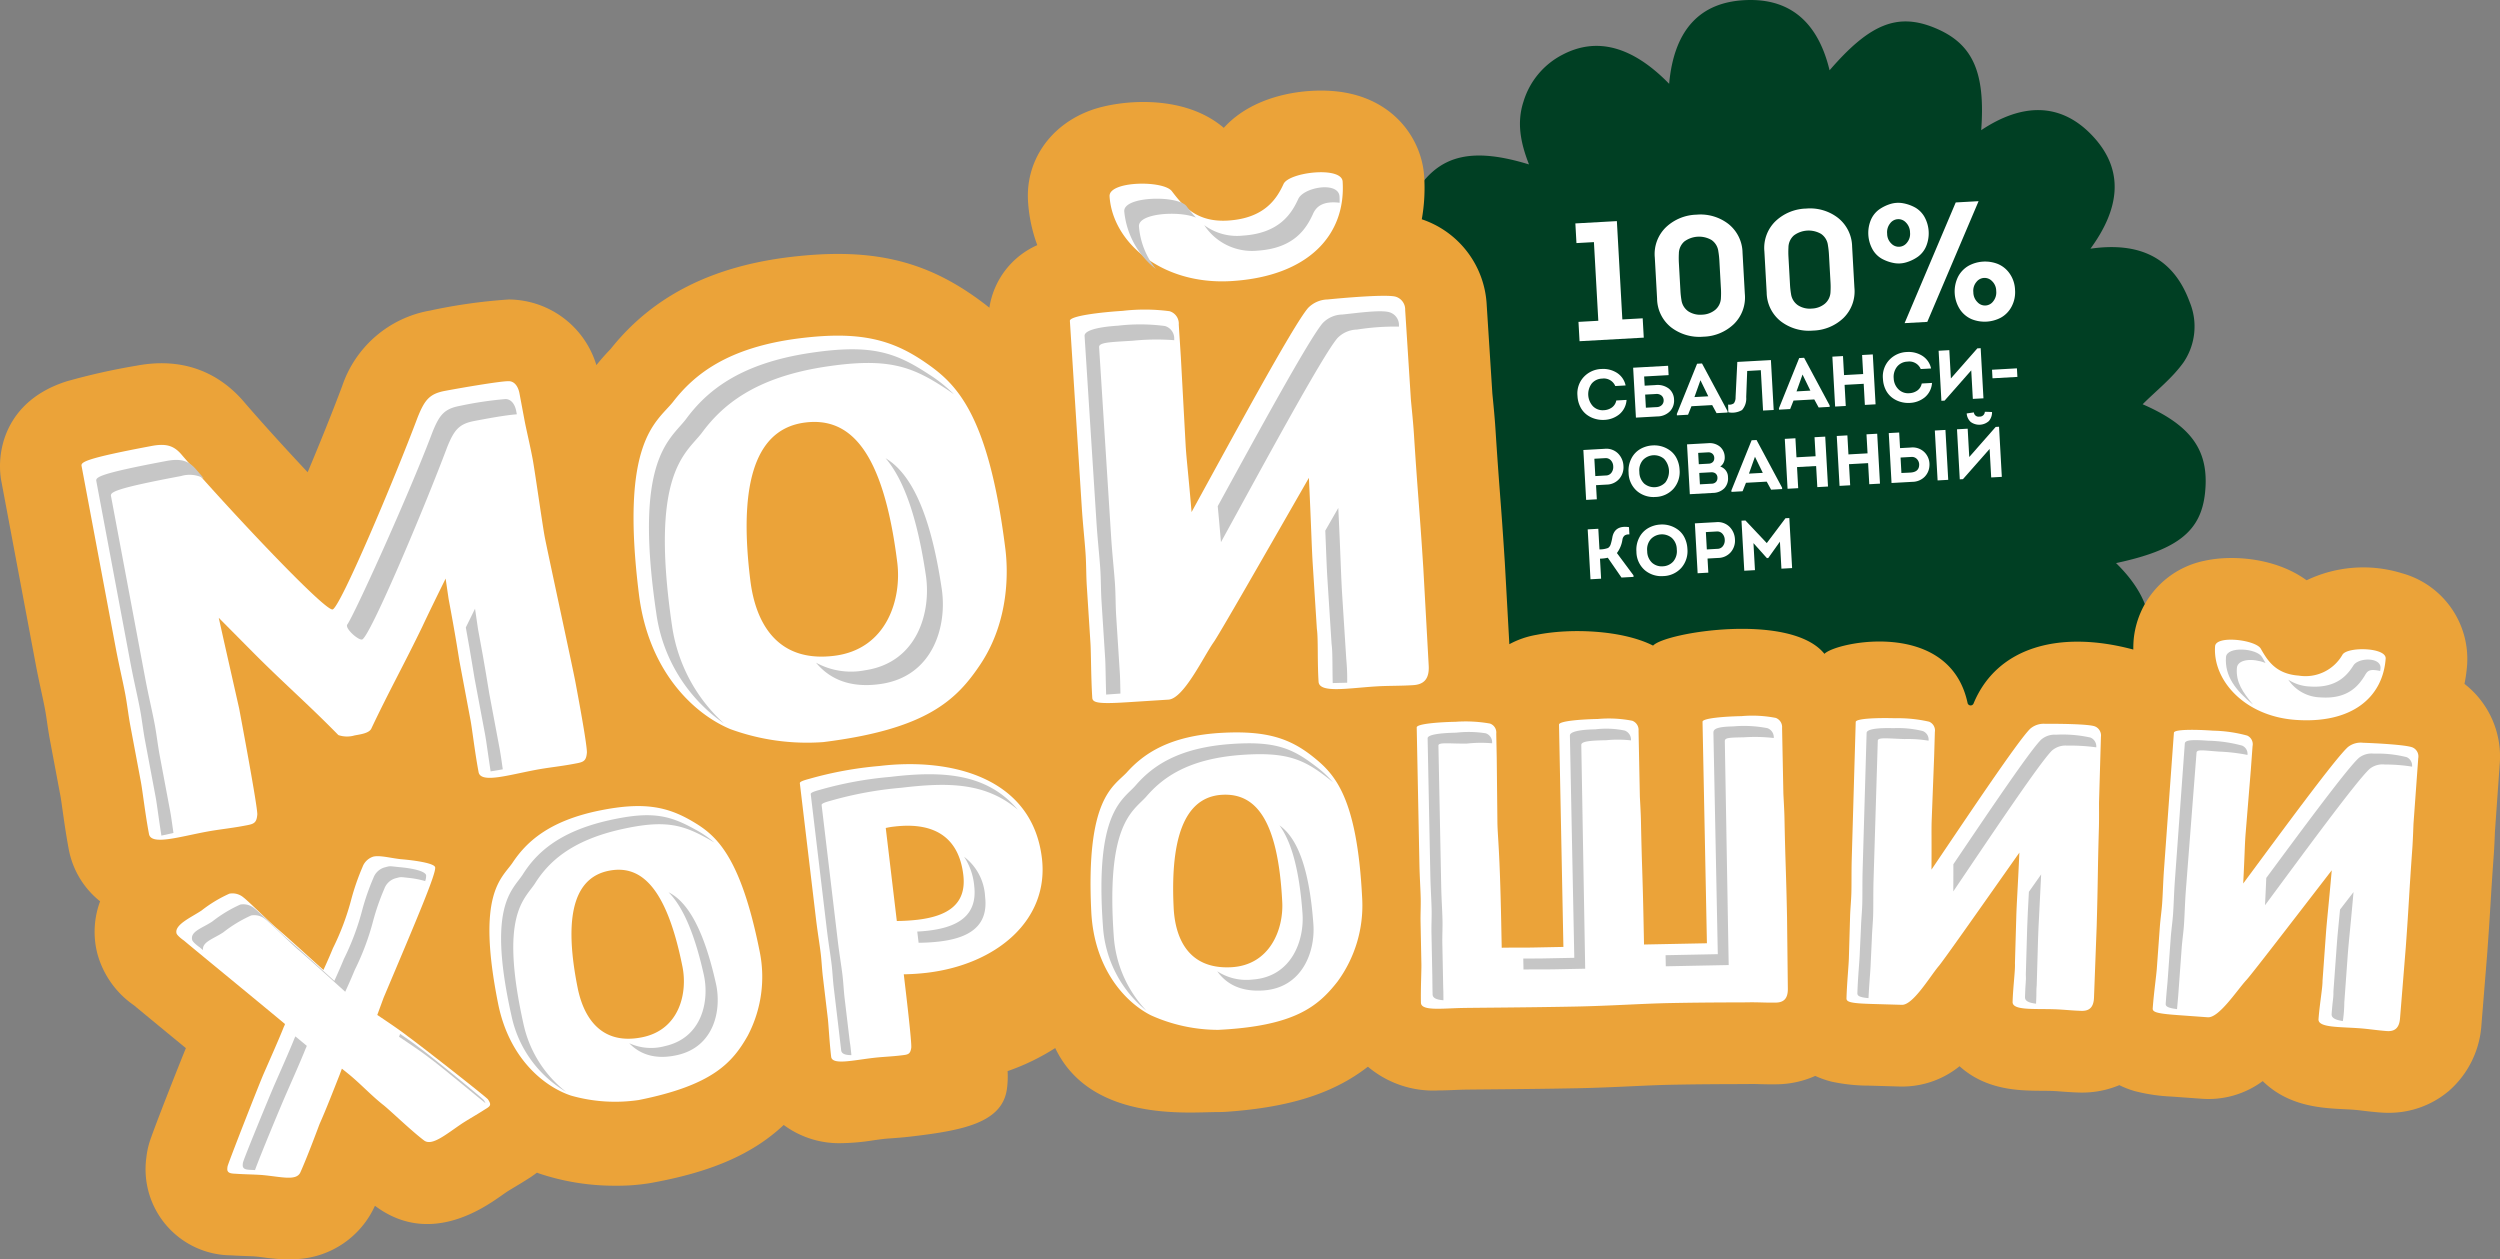 <?xml version="1.0" encoding="UTF-8"?> <svg xmlns="http://www.w3.org/2000/svg" id="Логотип" viewBox="0 0 318.492 160.444"><rect x="0" y="0" width="318.492" height="160.444" fill="#808080" stroke="none"/> <defs> <style>.cls-1{fill:#003f23;}.cls-2{fill:#fff;}.cls-3{fill:#eba339;}.cls-4{fill:#c6c6c6;}</style> </defs> <path class="cls-1" d="M272.966,51.501c1.706-1.71,3.767-3.311,5.215-5.348a8.133,8.133,0,0,0,.779-7.668c-2.119-5.783-6.533-7.675-12.643-6.803,3.555-4.864,4.487-9.778.38-14.249-4.216-4.589-9.263-4.204-14.298-.85.546-7.424-1.088-11.006-5.826-12.993-4.783-2.006-8.336-.612-13.491,5.366-1.302-5.419-4.379-9.006-10.176-8.955-6.695.059-9.684,4.253-10.263,10.676-4.674-4.79-9.209-5.992-13.56-3.72a9.962,9.962,0,0,0-4.993,5.978c-.897,2.731-.349,5.332.699,8.014-7.091-2.176-11.195-1.254-14.111,3.043-2.815,4.146-2.12,8.498,2.243,14.045-6.883,1.071-10.259,3.646-11.059,8.43-.9,5.385,1.198,8.547,8.169,12.177-5.517,3.137-7.777,7.006-6.495,11.927,1.673,6.421,6.385,8.475,12.748,7.683-3.698,5.774-3.761,10.273-.35,14.138,3.547,4.019,7.556,4.356,14.547,1.071-1.236,5.878.231,10.647,6.002,12.838,5.798,2.201,10.146-.278,13.162-5.568,2.301,6.462,5.272,9.32,10.098,9.174,6.619-.2,9.859-4.122,10.38-10.94,4.134,4.896,8.83,6.678,14.186,3.414,5.17-3.151,5.79-8.038,3.591-13.778,5.344,2.486,10.139,2.324,13.637-2.25,3.983-5.209,2.561-10.203-1.959-14.617,7.834-1.674,10.804-4.049,11.332-8.901C281.498,57.419,279.186,54.21,272.966,51.501Z"></path> <path class="cls-2" d="M203.061,30.845l-2.225.124-.14-2.506,5.288-.294.697,12.527,2.592-.144.137,2.462-8.181.455-.137-2.462,2.527-.142Z"></path> <path class="cls-2" d="M216.14,27.348a5.811,5.811,0,0,1,4.05,1.18,4.768,4.768,0,0,1,1.804,3.672l.291,5.223a4.748,4.748,0,0,1-1.387,3.856,5.834,5.834,0,0,1-3.894,1.615,5.913,5.913,0,0,1-4.082-1.17,4.731,4.731,0,0,1-1.814-3.679l-.291-5.223a4.751,4.751,0,0,1,1.396-3.849A5.884,5.884,0,0,1,216.14,27.348Zm.707,12.741a2.768,2.768,0,0,0,1.674-.62,2.057,2.057,0,0,0,.72-1.532,10.205,10.205,0,0,0-.002-1.203l-.194-3.49a10.678,10.678,0,0,0-.133-1.217,2.051,2.051,0,0,0-.875-1.455,3.171,3.171,0,0,0-3.458.193,2.073,2.073,0,0,0-.697,1.543,11.458,11.458,0,0,0,.004,1.224l.194,3.49a10.467,10.467,0,0,0,.13,1.196,2.089,2.089,0,0,0,.875,1.445A2.791,2.791,0,0,0,216.847,40.088Z"></path> <path class="cls-2" d="M230.101,26.57a5.82,5.82,0,0,1,4.05,1.182,4.769,4.769,0,0,1,1.804,3.672l.291,5.223a4.747,4.747,0,0,1-1.385,3.856,5.831,5.831,0,0,1-3.894,1.613,5.903,5.903,0,0,1-4.082-1.168,4.736,4.736,0,0,1-1.816-3.679l-.291-5.225a4.745,4.745,0,0,1,1.397-3.847A5.893,5.893,0,0,1,230.101,26.57Zm.709,12.741a2.751,2.751,0,0,0,1.672-.618,2.057,2.057,0,0,0,.72-1.532,10.205,10.205,0,0,0-.002-1.203l-.194-3.49a10.671,10.671,0,0,0-.133-1.217,2.049,2.049,0,0,0-.874-1.455,3.162,3.162,0,0,0-3.458.193,2.068,2.068,0,0,0-.699,1.543,11.46,11.46,0,0,0,.004,1.224l.194,3.49a10.467,10.467,0,0,0,.13,1.196,2.084,2.084,0,0,0,.877,1.443A2.763,2.763,0,0,0,230.81,39.311Z"></path> <path class="cls-2" d="M245.174,27.637a4.316,4.316,0,0,1,.208,3.745,3.164,3.164,0,0,1-1.035,1.315,5.028,5.028,0,0,1-1.462.715,3.319,3.319,0,0,1-1.639.091,5.072,5.072,0,0,1-1.523-.55,3.143,3.143,0,0,1-1.171-1.192,4.316,4.316,0,0,1-.208-3.745,3.199,3.199,0,0,1,1.033-1.315,5.066,5.066,0,0,1,1.453-.714,3.428,3.428,0,0,1,1.637-.091,5.067,5.067,0,0,1,1.534.55A3.184,3.184,0,0,1,245.174,27.637Zm-4.756,2.143a1.722,1.722,0,0,0,.529,1.247,1.305,1.305,0,0,0,1.993-.11,1.729,1.729,0,0,0,.391-1.299,1.801,1.801,0,0,0-.534-1.282,1.294,1.294,0,0,0-1.991.11A1.8,1.8,0,0,0,240.418,29.78ZM242.639,41.167l6.514-15.376,2.912-.161-6.535,15.378Zm13.385-6.316a3.84,3.84,0,0,1,.685,2.077,3.892,3.892,0,0,1-.45,2.152,3.411,3.411,0,0,1-1.35,1.385,4.435,4.435,0,0,1-3.705.207,3.416,3.416,0,0,1-1.495-1.228,4.227,4.227,0,0,1-.236-4.229,3.441,3.441,0,0,1,1.352-1.375,4.417,4.417,0,0,1,3.705-.207A3.438,3.438,0,0,1,256.024,34.851Zm-4.626,2.371a1.787,1.787,0,0,0,.534,1.282,1.291,1.291,0,0,0,1.991-.11,1.791,1.791,0,0,0,.387-1.333,1.72,1.72,0,0,0-.531-1.247,1.307,1.307,0,0,0-1.991.11A1.719,1.719,0,0,0,251.398,37.222Z"></path> <path class="cls-2" d="M200.967,50.439a3.075,3.075,0,0,1,.83-2.446,3.215,3.215,0,0,1,2.241-.986,3.266,3.266,0,0,1,1.921.471,2.509,2.509,0,0,1,1.138,1.627l-1.317.074a1.573,1.573,0,0,0-1.674-.946,1.774,1.774,0,0,0-1.331.634,2.272,2.272,0,0,0,.159,2.884,1.731,1.731,0,0,0,1.387.506,1.888,1.888,0,0,0,1.037-.35,1.415,1.415,0,0,0,.552-.886l1.308-.074a2.596,2.596,0,0,1-.926,1.839,3.237,3.237,0,0,1-1.893.706,3.489,3.489,0,0,1-1.229-.147,3.234,3.234,0,0,1-1.07-.55,2.823,2.823,0,0,1-.783-.981A3.455,3.455,0,0,1,200.967,50.439Z"></path> <path class="cls-2" d="M209.458,47.963l.067,1.171,1.382-.077a2.359,2.359,0,0,1,1.7.452,1.843,1.843,0,0,1,.66,1.376,1.977,1.977,0,0,1-.504,1.494,2.273,2.273,0,0,1-1.635.674l-2.716.151-.354-6.358,4.453-.247.065,1.191Zm1.501,2.231-1.371.075.093,1.671,1.371-.075a.928.928,0,0,0,.676-.284.813.813,0,0,0,.214-.613.796.796,0,0,0-.278-.578A.956.956,0,0,0,210.958,50.194Z"></path> <path class="cls-2" d="M218.126,51.607l-2.642.147-.432,1.082-1.417.079-.011-.182,2.579-6.393.627-.035,3.253,6.069.009.182-1.408.077Zm-1.495-3.169-.765,2.148,1.762-.098Z"></path> <path class="cls-2" d="M222.587,47.261l-.126,3.332a2.229,2.229,0,0,1-.527,1.641,2.464,2.464,0,0,1-1.751.289l-.028-.982a.969.969,0,0,0,.737-.168,1.232,1.232,0,0,0,.214-.75l.222-4.514,4.28-.236.354,6.358-1.354.073-.285-5.141Z"></path> <path class="cls-2" d="M231.134,50.886l-2.644.145-.431,1.082-1.418.079-.009-.182,2.578-6.393.627-.035,3.253,6.069.011.182-1.41.079Zm-1.497-3.171-.765,2.148,1.763-.098Z"></path> <path class="cls-2" d="M238.942,51.509l-1.364.075-.149-2.69-2.434.135.149,2.69-1.354.075-.352-6.358,1.352-.075.135,2.425,2.436-.135-.135-2.425,1.362-.075Z"></path> <path class="cls-2" d="M239.882,48.276a3.076,3.076,0,0,1,.83-2.446,3.212,3.212,0,0,1,2.241-.986,3.266,3.266,0,0,1,1.921.471,2.515,2.515,0,0,1,1.138,1.627l-1.317.073a1.573,1.573,0,0,0-1.674-.946,1.78,1.78,0,0,0-1.333.634,2.081,2.081,0,0,0-.436,1.497,2.056,2.056,0,0,0,.597,1.387,1.73,1.73,0,0,0,1.385.506,1.89,1.89,0,0,0,1.038-.35,1.424,1.424,0,0,0,.552-.886l1.308-.073a2.602,2.602,0,0,1-.926,1.839,3.225,3.225,0,0,1-1.893.706,3.523,3.523,0,0,1-1.229-.145,3.253,3.253,0,0,1-1.07-.551,2.835,2.835,0,0,1-.784-.979A3.5,3.5,0,0,1,239.882,48.276Z"></path> <path class="cls-2" d="M251.13,47.186l-3.395,3.852-.406.023-.355-6.376,1.362-.077.2,3.607,3.369-3.833.427-.025.354,6.388-1.353.073Z"></path> <path class="cls-2" d="M253.839,48.194l-.061-1.091,3.171-.177.061,1.091Z"></path> <path class="cls-2" d="M203.431,63.609l-1.362.077-.354-6.358,2.716-.152a2.118,2.118,0,0,1,1.697.588,2.399,2.399,0,0,1,.695,1.604,2.252,2.252,0,0,1-.522,1.621,2.149,2.149,0,0,1-1.616.746l-1.354.075Zm-.193-2.959,1.382-.077a.865.865,0,0,0,.678-.361,1.211,1.211,0,0,0,.222-.809,1.162,1.162,0,0,0-.306-.763.873.873,0,0,0-.716-.275l-1.382.077Z"></path> <path class="cls-2" d="M213.972,59.842a3.229,3.229,0,0,1-.776,2.423,3.186,3.186,0,0,1-2.301,1.047,3.247,3.247,0,0,1-2.343-.75,3.143,3.143,0,0,1-1.075-2.36,3.352,3.352,0,0,1,.369-1.814,2.911,2.911,0,0,1,1.136-1.192,3.52,3.52,0,0,1,1.574-.452,3.381,3.381,0,0,1,2.285.711,2.789,2.789,0,0,1,.784.995A3.598,3.598,0,0,1,213.972,59.842Zm-5.122.285a2.042,2.042,0,0,0,.62,1.488,1.982,1.982,0,0,0,2.69-.151,2.356,2.356,0,0,0-.168-3.012,1.965,1.965,0,0,0-2.681.149A1.994,1.994,0,0,0,208.85,60.128Z"></path> <path class="cls-2" d="M219.724,58.229a1.443,1.443,0,0,1-.131.683,1.271,1.271,0,0,1-.44.525,1.407,1.407,0,0,1,.988,1.366,1.812,1.812,0,0,1-.461,1.397,2.058,2.058,0,0,1-1.452.595l-2.952.163-.354-6.349,2.698-.149a2.068,2.068,0,0,1,1.473.424A1.775,1.775,0,0,1,219.724,58.229Zm-2.138-.601-1.245.068.081,1.443,1.245-.068a.792.792,0,0,0,.539-.21.666.666,0,0,0,.186-.511.718.718,0,0,0-.231-.543A.766.766,0,0,0,217.586,57.629Zm.341,2.543-1.445.079.081,1.453,1.508-.082a.77.77,0,0,0,.536-.219.722.722,0,0,0,.189-.525.677.677,0,0,0-.317-.611A.956.956,0,0,0,217.928,60.171Z"></path> <path class="cls-2" d="M225.074,61.359l-2.642.147-.432,1.08-1.417.079-.011-.182,2.579-6.393.627-.035,3.252,6.069.011.182-1.408.079Zm-1.497-3.171-.765,2.149,1.763-.096Z"></path> <path class="cls-2" d="M232.882,61.982l-1.362.075-.151-2.688-2.434.135.149,2.688-1.353.075-.354-6.358,1.353-.075.135,2.425,2.436-.135-.135-2.425,1.362-.075Z"></path> <path class="cls-2" d="M239.504,61.614l-1.364.075-.149-2.688-2.436.135.151,2.688-1.354.075-.354-6.358,1.353-.075.135,2.425,2.434-.135-.135-2.425,1.364-.075Z"></path> <path class="cls-2" d="M241.949,55.1l.009.154.102,1.835,1.362-.075a2.139,2.139,0,0,1,1.795.646,2.198,2.198,0,0,1,.585,1.69,2.143,2.143,0,0,1-.618,1.401,2.214,2.214,0,0,1-1.518.632l-2.69.149-.354-6.358Zm1.539,3.113-.135.007-1.228.068.11,1.97c.119-.007.308-.016.562-.026.254-.011.445-.021.573-.028.72-.04,1.096-.352,1.124-.935a1.028,1.028,0,0,0-.263-.765A.872.872,0,0,0,243.488,58.214Zm4.355-3.441.354,6.358-1.352.075-.354-6.358Z"></path> <path class="cls-2" d="M249.669,61.066l-.354-6.376,1.361-.075.201,3.607,3.367-3.833.427-.025.355,6.386-1.354.075-.201-3.634-3.395,3.851Zm1.403-7.302a1.842,1.842,0,0,0,2.308-.128,1.679,1.679,0,0,0,.398-1.143c-.385-.021-.69-.032-.916-.032a.641.641,0,0,1-.683.613.605.605,0,0,1-.715-.536l-.912.133A1.599,1.599,0,0,0,251.072,53.764Z"></path> <path class="cls-2" d="M203.62,67.365l.147,2.627a3.052,3.052,0,0,0,1.091-.18.849.849,0,0,0,.333-.452,6.748,6.748,0,0,0,.228-.965q.328-1.502,2.108-1.238l.053.926a.953.953,0,0,0-.599.133.82.82,0,0,0-.285.509,3.755,3.755,0,0,1-.707,1.732l2.108,2.837.012.2-1.536.084-1.744-2.525a4.994,4.994,0,0,1-.996.119l.142,2.551-1.352.075L202.268,67.44Z"></path> <path class="cls-2" d="M214.97,69.921a3.234,3.234,0,0,1-.776,2.424,3.187,3.187,0,0,1-2.303,1.047,3.259,3.259,0,0,1-2.343-.748,3.145,3.145,0,0,1-1.073-2.362,3.342,3.342,0,0,1,.369-1.812,2.896,2.896,0,0,1,1.135-1.192,3.513,3.513,0,0,1,1.574-.454,3.306,3.306,0,0,1,1.221.152,3.369,3.369,0,0,1,1.065.559,2.789,2.789,0,0,1,.786.995A3.606,3.606,0,0,1,214.97,69.921Zm-5.122.285a2.032,2.032,0,0,0,.62,1.488,1.842,1.842,0,0,0,1.373.452,1.87,1.87,0,0,0,1.315-.601,2.024,2.024,0,0,0,.461-1.55,1.991,1.991,0,0,0-.627-1.462,1.96,1.96,0,0,0-2.681.149A1.988,1.988,0,0,0,209.848,70.207Z"></path> <path class="cls-2" d="M217.635,72.954l-1.362.077-.352-6.358,2.716-.152a2.114,2.114,0,0,1,1.695.588,2.39,2.39,0,0,1,.695,1.604,2.251,2.251,0,0,1-.52,1.621,2.152,2.152,0,0,1-1.618.746l-1.354.075Zm-.191-2.959,1.38-.077a.859.859,0,0,0,.678-.361,1.202,1.202,0,0,0,.224-.809,1.171,1.171,0,0,0-.306-.762.873.873,0,0,0-.718-.277l-1.38.077Z"></path> <path class="cls-2" d="M225.081,69.188l2.383-3.166.49-.026.355,6.376-1.362.075-.191-3.443-1.488,2.089-.173.009-1.709-1.91.191,3.443-1.362.075-.354-6.376.499-.028Z"></path> <path class="cls-3" d="M313.965,87.123a19.059,19.059,0,0,0,.341-2.462,11.329,11.329,0,0,0-8.286-11.626,16.7,16.7,0,0,0-12.166.891c-4.013-2.924-9.561-3.229-12.898-2.506a11.333,11.333,0,0,0-9.143,10.165c-.028.391-.038.78-.036,1.167-9.403-2.524-17.399-.324-20.366,6.905a.403.403,0,0,1-.755-.129c-2.312-10.708-16.734-7.78-18.229-6.23-4.261-5.308-20.238-2.76-21.83-1.049-3.838-1.953-10.394-2.268-14.864-1.37a11.149,11.149,0,0,0-3.447,1.192l-.569-10.276c-.001-.029-.003-.058-.005-.087-.264-4.142-.44-6.477-.612-8.735-.165-2.188-.336-4.45-.591-8.438-.08-1.255-.227-2.759-.324-3.753-.029-.297-.053-.538-.066-.689l-.718-11.241a12.142,12.142,0,0,0-8.27-10.916,22.648,22.648,0,0,0,.303-5.476c-.288-4.505-3.555-9.557-10.203-10.686-4.233-.719-11.32.071-15.324,4.515-5.156-4.414-13.36-3.544-16.942-2.239-5.188,1.89-8.326,6.454-7.996,11.63a19.575,19.575,0,0,0,1.177,5.55,10.433,10.433,0,0,0-6.102,7.973c-.636-.513-1.276-.989-1.915-1.439-6.7-4.708-13.409-6.173-23.154-5.057-10.218,1.169-17.795,5.003-23.154,11.718-.093.104-.194.208-.298.317-.538.571-1.054,1.16-1.546,1.775a11.749,11.749,0,0,0-11.144-8.364,69.061,69.061,0,0,0-10.036,1.41,14.436,14.436,0,0,0-11.207,9.633q-.052.129-.101.259c-1.213,3.232-2.777,7.101-4.294,10.707-2.764-2.944-5.686-6.154-8.029-8.869-2.436-2.899-6.782-6.019-13.761-4.709a83.015,83.015,0,0,0-8.897,1.992C.52,51.108-.494,57.747.167,61.275l4.352,23.184c.249,1.327.513,2.552.746,3.633.175.812.339,1.568.47,2.267.099.528.175,1.06.253,1.592.105.718.225,1.532.387,2.395l1.346,7.171c.047.249.162,1.07.247,1.67.202,1.433.454,3.216.786,4.984a11.068,11.068,0,0,0,3.998,6.654,11.156,11.156,0,0,0-.339,6.696,11.728,11.728,0,0,0,4.657,6.554c.681.571,1.985,1.645,4.741,3.914.606.498,1.235,1.016,1.869,1.538-1.154,2.838-4.243,10.668-4.663,12.087a10.436,10.436,0,0,0-.362,1.776,10.974,10.974,0,0,0,10.801,12.537c.644.042,1.264.066,1.885.089.397.014.795.027,1.208.053.362.035.707.081,1.03.122a24.622,24.622,0,0,0,3.188.253c.362,0,.735-.013,1.116-.042a11.563,11.563,0,0,0,9.884-6.793c6.873,5.184,13.802.326,16.082-1.272.239-.168.485-.34.736-.511.353-.225.699-.431,1.044-.638.526-.315,1.051-.632,1.589-.977.422-.259.813-.536,1.189-.822.094.035.191.079.284.112a30.21,30.21,0,0,0,9.846,1.555,25.133,25.133,0,0,0,4.276-.331c7.683-1.368,13.028-3.644,17.03-7.408a11.847,11.847,0,0,0,7.369,2.318,28.086,28.086,0,0,0,4.016-.358c.402-.057.818-.117,1.239-.167.413-.049.816-.075,1.224-.105.656-.048,1.399-.102,2.269-.205l.114-.013c6.696-.78,11.601-1.78,12.201-6.04q.045-.315.069-.633a11.461,11.461,0,0,0,.02-1.657,28.771,28.771,0,0,0,6.068-2.94c4.498,9.439,16.931,8.159,20.567,8.159.483,0,.941-.016,1.367-.046,7.897-.566,13.498-2.314,17.9-5.737a12.891,12.891,0,0,0,9.032,3.023c.714,0,1.385-.028,1.993-.054.405-.017.824-.035,1.244-.044.503-.01,1.563-.019,2.976-.032,2.909-.026,7.304-.066,11.493-.149,2.376-.047,4.623-.149,6.796-.249,1.836-.084,3.57-.163,5.106-.193,3.505-.07,6.687-.079,8.396-.084.773-.002,1.314-.005,1.536-.009l.106-.002c.412-.008.811.005,1.217.016.666.017,1.421.036,2.277.018a12.331,12.331,0,0,0,4.819-1.067,11.692,11.692,0,0,0,2.148.747,22.693,22.693,0,0,0,4.699.492l3.888.112a11.615,11.615,0,0,0,7.649-2.583c3.418,3.081,7.636,3.109,10.479,3.128.405.003.825.005,1.241.017.415.012.816.045,1.223.075.659.049,1.405.105,2.273.13.129.004.257.006.385.006a12.193,12.193,0,0,0,4.753-.947,11.737,11.737,0,0,0,1.965.76,22.655,22.655,0,0,0,4.673.694l3.877.28a11.593,11.593,0,0,0,7.755-2.249c3.281,3.224,7.491,3.436,10.329,3.578.405.02.825.04,1.246.071.411.03.808.08,1.211.128.659.078,1.407.166,2.267.228q.475.034.943.034a11.795,11.795,0,0,0,7.772-2.834,12.221,12.221,0,0,0,4.097-8.416l.731-9.019c.002-.029.005-.059.007-.088.22-3.033.322-4.721.425-6.411.099-1.625.197-3.25.409-6.169.069-.963.113-2.094.142-2.843l.611-8.641A11.717,11.717,0,0,0,313.965,87.123Z"></path> <path class="cls-2" d="M62.153,140.038c.521.776.308.885-.456,1.349-.965.623-1.88,1.127-2.844,1.75-2.054,1.386-3.83,2.914-4.829,2.153-1.695-1.278-4.481-3.99-5.278-4.588-1.518-1.216-2.748-2.561-4.279-3.828l-.911-.73-.285.77c-.73,1.848-1.743,4.467-2.561,6.285-.333.889-1.569,4.208-2.437,6.145-.508,1.149-2.424.571-4.892.348-1.145-.08-2.19-.079-3.335-.159-.73-.026-.995-.119-1.085-.471a1.913,1.913,0,0,1,.035-.491c.258-.871,4.042-10.523,4.599-11.792.607-1.388,2.032-4.595,2.564-5.963a1.616,1.616,0,0,0,.148-.36c-3.784-3.151-12.641-10.407-12.856-10.62-.291-.193-.898-.68-.963-.931-.284-1.105,1.886-2.039,3.189-2.909a16.999,16.999,0,0,1,3.546-2.145,2.162,2.162,0,0,1,1.815.497c.493.355,3.078,2.905,4.115,3.816,1.126.942,3.646,3.24,6.051,5.407.62-1.338,1.016-2.298,1.214-2.777a32.477,32.477,0,0,0,2.336-6.226,30.179,30.179,0,0,1,1.431-4.119,2.166,2.166,0,0,1,1.35-1.312c.829-.213,2.216.18,3.538.322,1.888.157,4.231.518,4.36,1.02.181.704-2.221,6.358-6.567,16.637l-.803,2.189c1.454.965,3.11,2.092,3.92,2.741C53.159,132.871,61.508,139.401,62.153,140.038Z"></path> <path class="cls-2" d="M170.399,125.044c-2.492,3.188-5.485,5.675-15.201,6.157a20.903,20.903,0,0,1-8.585-1.86c-3.357-1.704-7.233-6.031-7.587-13.182-.715-14.458,2.796-15.931,4.5-17.729,2.141-2.392,5.454-4.738,12.294-5.078,5.674-.281,8.608.767,11.53,3.116,2.678,2.153,5.549,5.075,6.188,17.978A16.39,16.39,0,0,1,170.399,125.044Zm-20.88-9.406c.192,3.887,1.869,7.856,7.31,7.585,4.974-.247,6.695-4.851,6.526-8.272-.531-10.727-3.493-13.904-7.612-13.7C151.857,101.445,148.989,104.911,149.52,115.638Z"></path> <path class="cls-2" d="M132.736,109.332c.944,7.934-5.833,13.547-14.643,14.596a29.462,29.462,0,0,1-2.955.195c.27,2.266,1.018,8.552.955,9.342-.127.904-.443.889-1.37.999-1.237.147-2.331.173-3.489.311-2.628.312-5.218.934-5.347-.147-.227-1.907-.324-4.037-.428-4.912l-.631-5.307c-.116-.978-.155-1.966-.272-2.945-.147-1.237-.402-2.721-.598-4.37l-2.06-17.31c-.024-.206.504-.373,1.187-.559a47.229,47.229,0,0,1,8.974-1.643C121.254,96.488,131.515,99.08,132.736,109.332Zm-10.013,2.132c-.564-4.739-3.628-6.778-8.805-6.161a8.745,8.745,0,0,0-1.076.18l.037.309,1.373,11.54a24.733,24.733,0,0,0,2.646-.159C120.529,116.741,123.183,115.328,122.723,111.464Z"></path> <path class="cls-2" d="M227.663,116.856l.102,9.078c.026,1.348-.587,1.775-1.521,1.794-1.245.025-2.336-.058-3.504-.035l-.078.002c-.778.015-4.981-.005-9.961.093-3.501.069-7.621.358-11.899.442-6.224.123-12.918.151-14.474.182-2.645.052-5.284.415-5.306-.673-.038-1.92.075-4.049.058-4.931l-.106-5.342c-.02-.985.039-1.972.02-2.958-.025-1.245-.133-2.748-.165-4.408l-.345-17.427c-.009-.467,2.866-.679,4.967-.72a17.79,17.79,0,0,1,4.363.225,1.208,1.208,0,0,1,.804,1.281l.061,3.06.086,8.3c.038,1.919.3,3.367.486,12.755l.062,3.163c1.478-.029,2.802-.003,3.891-.024l3.968-.079-.56-28.319c-.009-.467,2.866-.679,4.967-.72a15.591,15.591,0,0,1,4.363.225,1.247,1.247,0,0,1,.804,1.281l.165,8.299c.006.311.118,2.021.141,3.214.119,5.965.209,6.638.328,12.602l.062,3.112,3.189-.063,4.824-.096-.559-28.215c-.009-.467,2.867-.679,4.967-.721a15.563,15.563,0,0,1,4.364.226,1.247,1.247,0,0,1,.804,1.281l.164,8.298c.006.312.118,2.021.142,3.214C227.454,110.219,227.545,110.891,227.663,116.856Z"></path> <path class="cls-2" d="M267.111,117.99l-.341,9.072c-.039,1.348-.673,1.745-1.607,1.718-1.245-.036-2.33-.171-3.497-.205-2.645-.077-5.299.158-5.267-.931.056-1.919.35-4.038.298-4.922l.171-5.912c.054-1.867.173-3.265.393-8.188-4.871,6.917-9.905,14.089-10.306,14.492-1.13,1.369-3.257,4.939-4.658,4.899l-3.889-.113c-2.645-.077-3.185-.248-3.172-.715.056-1.919.278-4.196.303-5.077l.155-5.341c.029-.986.135-1.968.163-2.954.037-1.244.002-2.75.05-4.41l.505-17.423c.014-.467,2.896-.539,4.996-.478a17.804,17.804,0,0,1,4.347.437,1.208,1.208,0,0,1,.74,1.319l-.089,3.059-.319,8.295c-.039,1.348.007,2.439-.023,6.175,4.473-6.617,11.065-16.495,12.587-17.956a2.62,2.62,0,0,1,1.886-.62c1.401-.011,5.605.007,6.373.34a1.248,1.248,0,0,1,.741,1.319l-.24,8.297c-.009.311.019,2.025-.016,3.217C267.225,111.349,267.283,112.026,267.111,117.99Z"></path> <path class="cls-2" d="M306.491,120.657l-.733,9.049c-.097,1.345-.749,1.714-1.68,1.647-1.242-.09-2.321-.272-3.485-.356-2.638-.191-5.3-.072-5.221-1.159.139-1.914.525-4.019.511-4.904l.427-5.898c.135-1.863.314-3.254.747-8.164-5.167,6.7-10.507,13.646-10.925,14.032-1.188,1.319-3.468,4.794-4.865,4.693l-3.881-.281c-2.639-.191-3.171-.386-3.137-.851.138-1.915.459-4.18.522-5.059l.386-5.328c.071-.983.22-1.96.291-2.943.09-1.241.121-2.748.241-4.404l1.26-17.384c.033-.466,2.916-.413,5.012-.261a17.793,17.793,0,0,1,4.324.625,1.207,1.207,0,0,1,.683,1.35l-.222,3.052-.677,8.273c-.098,1.345-.099,2.437-.291,6.168,4.756-6.417,11.769-15.999,13.353-17.392a2.619,2.619,0,0,1,1.911-.537c1.401.049,5.599.249,6.353.616a1.246,1.246,0,0,1,.682,1.35l-.6,8.278c-.022.31-.069,2.023-.154,3.213C306.894,114.029,306.922,114.708,306.491,120.657ZM303.926,83.908c-.36,4.967-4.347,8.319-11.488,7.802-6.52-.472-10.555-5.082-10.243-9.376.105-1.449,5.208-.819,5.829.318.83,1.464,1.875,3.204,4.824,3.418a5.421,5.421,0,0,0,5.576-2.664C299.045,82.358,304.031,82.459,303.926,83.908Z"></path> <path class="cls-2" d="M95.258,131.95c-1.961,3.462-4.512,6.314-13.892,8.191a20.556,20.556,0,0,1-8.62-.565c-3.512-1.171-7.909-4.817-9.289-11.721-2.791-13.958.411-15.9,1.807-17.896,1.736-2.637,4.618-5.399,11.221-6.72,5.477-1.096,8.484-.501,11.666,1.36,2.916,1.706,6.133,4.132,8.624,16.589A16.117,16.117,0,0,1,95.258,131.95ZM73.587,125.828c.75,3.753,2.956,7.37,8.209,6.318,4.803-.961,5.808-5.689,5.148-8.991-2.071-10.356-5.412-13.017-9.389-12.222C73.802,111.685,71.516,115.472,73.587,125.828Z"></path> <path class="cls-4" d="M28.452,118.772a16.996,16.996,0,0,1,3.546-2.145,2.162,2.162,0,0,1,1.815.497c.493.355,3.078,2.905,4.116,3.816,1.126.942,3.646,3.24,6.051,5.407.62-1.338,1.016-2.298,1.214-2.777a32.48,32.48,0,0,0,2.336-6.226,30.161,30.161,0,0,1,1.431-4.119,2.166,2.166,0,0,1,1.35-1.312c.829-.213.542-.204,1.865-.062a11.999,11.999,0,0,1,1.99.396,1.981,1.981,0,0,0,.121-.751c-.13-.502-1.611-.876-3.499-1.033-1.323-.142-1.035-.151-1.865.062a2.166,2.166,0,0,0-1.35,1.312,30.16,30.16,0,0,0-1.431,4.119,32.487,32.487,0,0,1-2.336,6.226c-.198.479-.594,1.438-1.214,2.777-2.405-2.167-4.925-4.465-6.051-5.407-1.038-.911-3.622-3.461-4.116-3.816a2.162,2.162,0,0,0-1.815-.497,17.002,17.002,0,0,0-3.546,2.145c-1.302.871-2.862,1.269-2.578,2.374.065.251.672.738.963.931.025.025.172.149.411.348C25.74,119.98,27.193,119.614,28.452,118.772Z"></path> <path class="cls-4" d="M50.973,131.717l-.134.365c1.454.965,3.11,2.092,3.92,2.741.946.662,4.606,3.713,7.092,5.723a2.219,2.219,0,0,0-.233-.422c-.646-.637-7.071-5.866-8.246-6.689C52.838,133.009,51.939,132.375,50.973,131.717Z"></path> <path class="cls-4" d="M36.37,139.556c.607-1.388,2.032-4.595,2.564-5.963a1.626,1.626,0,0,0,.148-.36c-.425-.354-.917-.762-1.452-1.205a.556.556,0,0,1-.085.177c-.532,1.369-1.957,4.575-2.564,5.963-.558,1.268-3.763,9.042-4.021,9.913a1.912,1.912,0,0,0-.035.49c.091.352.356.445,1.085.471.163.011.316.014.476.023C33.226,147.021,35.86,140.717,36.37,139.556Z"></path> <path class="cls-4" d="M119.673,119.948c3.632-.432,6.285-1.845,5.825-5.709a6.794,6.794,0,0,0-2.676-5.091,8.02,8.02,0,0,1,1.288,3.703c.46,3.864-2.193,5.277-5.825,5.709-.434.052-.92.091-1.428.119l.17,1.427A24.733,24.733,0,0,0,119.673,119.948Z"></path> <path class="cls-4" d="M108.234,132.492l-.631-5.307c-.116-.978-.155-1.966-.272-2.945-.147-1.237-.403-2.721-.598-4.37l-2.06-17.31c-.024-.206.504-.373,1.187-.559a47.225,47.225,0,0,1,8.974-1.643c5.966-.71,10.736-.676,14.839,2.803-3.926-4.638-9.536-4.987-16.227-4.19a47.218,47.218,0,0,0-8.974,1.643c-.683.186-1.212.353-1.187.559l2.06,17.31c.196,1.649.451,3.133.598,4.37.117.979.156,1.967.272,2.945l.631,5.307c.104.875.09.8.317,2.707.054.457.552.608,1.303.609C108.298,132.741,108.324,133.249,108.234,132.492Z"></path> <path class="cls-4" d="M160.983,126.177c4.968-.356,6.585-4.998,6.34-8.413-.522-7.273-2.088-11.04-4.327-12.618,1.495,2.035,2.533,5.571,2.94,11.23.245,3.415-1.372,8.056-6.34,8.413a6.817,6.817,0,0,1-4.523-1.052C156.212,125.344,158.064,126.387,160.983,126.177Z"></path> <path class="cls-4" d="M141.896,119.343c-1.037-14.438,2.441-15.988,4.104-17.823,2.087-2.439,5.347-4.857,12.178-5.347,5.667-.406,7.846.542,10.819,2.825.274.211.551.43.827.666a13.476,13.476,0,0,0-2.215-2.053c-2.973-2.283-5.152-3.232-10.818-2.825-6.831.49-10.09,2.909-12.178,5.347-1.663,1.836-5.141,3.385-4.104,17.823a15.045,15.045,0,0,0,5.554,10.816A15.264,15.264,0,0,1,141.896,119.343Z"></path> <path class="cls-4" d="M212.189,121.69l.028,1.414,3.189-.063,4.824-.096-.493-28.483c-.009-.467.359-.49,2.459-.532a21.069,21.069,0,0,1,3.776.091,1.237,1.237,0,0,0-.8-1.253,15.563,15.563,0,0,0-4.364-.226c-2.1.042-2.534.334-2.525.801l.559,28.215-4.824.096Z"></path> <path class="cls-4" d="M183.856,125.583l-.106-5.342c-.02-.985.039-1.972.02-2.958-.025-1.245-.133-2.748-.165-4.408l-.354-17.894c-.009-.467,1.54-.212,3.641-.253a16.437,16.437,0,0,1,3.194-.036,1.204,1.204,0,0,0-.802-1.271,13.994,13.994,0,0,0-3.779-.08c-2.101.041-3.641.253-3.631.72l.345,17.427c.033,1.66.14,3.163.165,4.408.019.985-.039,1.972-.02,2.958l.106,5.342c.018.882-.001.567.037,2.486.01.489.551.684,1.381.747C183.879,125.695,183.871,126.368,183.856,125.583Z"></path> <path class="cls-4" d="M194.061,122.112l.028,1.401c1.478-.029,2.802-.003,3.891-.024l3.968-.079-.497-28.5c-.009-.467,1.083-.566,3.184-.608a14.807,14.807,0,0,1,3.147.021,1.238,1.238,0,0,0-.8-1.253,11.55,11.55,0,0,0-3.734-.156c-2.101.041-3.257.322-3.248.789l.56,28.319-3.968.079C195.851,122.115,194.995,122.109,194.061,122.112Z"></path> <path class="cls-4" d="M238.315,122.846l.155-3.303c.029-.986.135-1.968.163-2.954.037-1.244.002-2.75.05-4.41l.542-17.816c.013-.467,1.304-.271,3.404-.21a15.808,15.808,0,0,1,3.064.21,1.171,1.171,0,0,0-.734-1.228,13.013,13.013,0,0,0-3.718-.369c-2.1-.061-3.427.136-3.44.602l-.505,17.423c-.048,1.659-.014,3.166-.05,4.41-.029.986-.135,1.968-.163,2.954l-.155,3.304c-.025.881-.247,3.158-.303,5.077-.009.336.273.519,1.417.624C238.123,125.435,238.293,123.613,238.315,122.846Z"></path> <path class="cls-4" d="M248.842,113.564c4.473-6.617,11.065-16.495,12.587-17.956a2.62,2.62,0,0,1,1.886-.62,24.784,24.784,0,0,1,3.743.221,1.224,1.224,0,0,0-.735-1.246,16.286,16.286,0,0,0-4.395-.363,2.62,2.62,0,0,0-1.886.62c-1.37,1.315-6.847,9.448-11.19,15.885C248.854,110.949,248.855,112.032,248.842,113.564Z"></path> <path class="cls-4" d="M259.472,125.497l.171-5.912c.054-1.867.173-3.265.393-8.188-.52.739-1.042,1.48-1.56,2.216-.113,2.204-.183,3.282-.22,4.584l-.171,5.912c.052.883-.053,1.018-.109,2.937-.015.503.547.722,1.412.821C259.475,126.113,259.388,126.469,259.472,125.497Z"></path> <path class="cls-4" d="M295.621,88.845c3.415.247,4.784-1.422,5.576-2.664.398-.67.536-1.023,2.031-.701.012-.114.033-.225.041-.341.105-1.449-2.837-1.394-3.459-.347-.792,1.243-2.161,2.912-5.576,2.664a5.444,5.444,0,0,1-2.716-.867A5.083,5.083,0,0,0,295.621,88.845Z"></path> <path class="cls-4" d="M298.658,127.709l.427-5.898c.135-1.863.314-3.254.747-8.164-.573.743-1.148,1.489-1.719,2.229-.207,2.181-.323,3.252-.416,4.547l-.427,5.898c.014.885-.089.957-.228,2.871-.037.512.539.755,1.431.89A17.438,17.438,0,0,0,298.658,127.709Z"></path> <path class="cls-4" d="M300.52,96.547c-1.419,1.249-7.197,9.072-11.805,15.301-.034.846-.081,1.934-.16,3.479,4.756-6.417,11.769-15.999,13.353-17.392a2.619,2.619,0,0,1,1.911-.537,21.699,21.699,0,0,1,3.472.27,1.201,1.201,0,0,0-.678-1.206,15.224,15.224,0,0,0-4.182-.452A2.619,2.619,0,0,0,300.52,96.547Z"></path> <path class="cls-4" d="M287.032,89.774c-1.314-1.605-2.195-2.826-2.062-4.665.082-1.133,1.991-1.305,3.651-.647-.155-.247-.299-.495-.435-.736-.62-1.137-4.499-1.454-4.604-.005C283.408,86.125,284.809,87.954,287.032,89.774Z"></path> <path class="cls-4" d="M277.547,126.18l.386-5.328c.071-.983.22-1.96.291-2.943.09-1.241.121-2.748.241-4.404l1.365-17.601c.033-.466.781-.304,2.877-.152a23.256,23.256,0,0,1,3.614.423,1.141,1.141,0,0,0-.678-1.185,17.802,17.802,0,0,0-4.324-.625c-2.096-.152-2.949-.097-2.982.369l-1.26,17.384c-.12,1.657-.151,3.163-.241,4.404-.071.983-.22,1.96-.291,2.943l-.386,5.328c-.064.879-.118,1.161-.256,3.076-.025.341.258.536,1.444.692C277.502,126.821,277.491,126.955,277.547,126.18Z"></path> <path class="cls-4" d="M86.263,134.417c4.78-1.067,5.681-5.815,4.947-9.101-1.562-6.998-3.631-10.435-6.037-11.645,1.749,1.763,3.271,5.052,4.487,10.497.733,3.286-.167,8.034-4.947,9.101a6.703,6.703,0,0,1-4.552-.367C81.502,134.298,83.455,135.044,86.263,134.417Z"></path> <path class="cls-4" d="M66.709,130.536c-3.101-13.893.057-15.904,1.409-17.93,1.677-2.674,4.496-5.499,11.069-6.966,5.452-1.217,7.71-.61,10.932,1.18.297.165.598.338.901.528a13.251,13.251,0,0,0-2.452-1.676c-3.222-1.79-5.479-2.397-10.932-1.18-6.573,1.466-9.393,4.292-11.07,6.966-1.351,2.026-4.509,4.038-1.409,17.93a14.795,14.795,0,0,0,6.969,9.715A15.01,15.01,0,0,1,66.709,130.536Z"></path> <path class="cls-2" d="M73.293,86.826c.313,1.67,1.464,7.797,1.478,9.021-.091,1.242-.522,1.251-1.776,1.486-1.671.313-3.16.449-4.726.744-3.551.667-7.024,1.751-7.299.289-.483-2.576-.811-5.47-1.033-6.654l-1.347-7.171c-.196-1.044-.392-2.665-1.438-8.236l-.379-2.595c-1.017,2.065-2.035,4.131-2.962,6.106-2.336,4.836-4.203,8.141-6.525,13.047-.327.565-1.384.692-2.115.829a3.418,3.418,0,0,1-2.064-.045c-3.748-3.837-7.104-6.739-10.839-10.506l-4.4-4.435.679,3.044,1.921,8.505c.313,1.671,2.301,12.254,2.314,13.477-.091,1.243-.523,1.251-1.776,1.487-1.671.313-3.16.449-4.726.743-3.551.667-7.024,1.752-7.299.289-.484-2.576-.811-5.47-1.033-6.653l-1.347-7.172c-.248-1.323-.392-2.666-.64-3.988-.313-1.671-.798-3.671-1.216-5.897l-4.353-23.185c-.091-.488.469-.954,8.93-2.543,1.985-.372,2.925.028,3.904,1.214,5.668,6.576,18.1,19.81,19.144,19.614.94-.177,7.83-16.463,10.858-24.529.887-2.184,1.501-2.949,3.485-3.321,1.88-.353,7.011-1.244,8.094-1.231.757.002,1.214.708,1.372,1.544l.666,3.551c.171.905.706,3.183,1.007,4.785.287,1.532,1.255,8.414,1.542,9.946C69.725,70.125,72.967,85.085,73.293,86.826Z"></path> <path class="cls-2" d="M181.325,72.369l.685,12.378c.117,1.838-.695,2.458-1.968,2.539-1.696.109-3.19.061-4.781.163-3.605.23-7.184.884-7.279-.601-.167-2.616-.034-5.535-.217-6.729l-.514-8.06c-.162-2.545-.179-4.46-.501-11.183-5.749,10.02-11.687,20.407-12.181,21.006-1.363,2.004-3.804,7.128-5.713,7.249l-5.302.338c-3.606.23-4.362.065-4.402-.571-.166-2.616-.153-5.74-.23-6.942l-.466-7.281c-.085-1.344-.065-2.693-.151-4.036-.108-1.697-.345-3.74-.49-6.003l-1.516-23.754c-.041-.636,3.87-1.098,6.733-1.281a24.281,24.281,0,0,1,5.965.046,1.649,1.649,0,0,1,1.174,1.7l.266,4.171.616,11.318c.118,1.837.319,3.315.749,8.399,5.246-9.562,12.959-23.825,14.844-26.003a3.578,3.578,0,0,1,2.486-1.081c1.904-.192,7.622-.698,8.709-.342a1.702,1.702,0,0,1,1.174,1.7l.722,11.311c.027.424.282,2.751.386,4.377C180.642,63.326,180.807,64.239,181.325,72.369ZM171.047,23.123c.433,6.787-4.341,12.059-14.097,12.681-8.907.568-15.221-4.922-15.595-10.789-.127-1.98,6.895-2.073,7.944-.648,1.395,1.827,3.13,3.988,7.16,3.731,4.666-.297,6.209-2.809,7.05-4.637C164.157,21.929,170.921,21.143,171.047,23.123Z"></path> <path class="cls-2" d="M124.899,84.636c-3.058,4.582-6.869,8.262-20.009,9.904a28.457,28.457,0,0,1-11.844-1.652C88.315,90.917,82.613,85.437,81.405,75.765c-2.441-19.554,2.175-21.911,4.305-24.526,2.663-3.465,6.922-6.987,16.173-8.143,7.674-.959,11.764.166,15.969,3.058,3.854,2.65,8.05,6.325,10.228,23.777C128.405,72.524,128.676,78.967,124.899,84.636ZM95.597,73.991c.656,5.257,3.336,10.474,10.695,9.554,6.728-.841,8.595-7.267,8.017-11.893-1.811-14.508-6.156-18.52-11.727-17.824C97.326,54.485,93.786,59.483,95.597,73.991Z"></path> <path class="cls-4" d="M46.119,81.474c.94-.177,7.83-16.463,10.858-24.529.887-2.184,1.501-2.949,3.485-3.321,1.699-.319,3.76-.711,5.38-.844l-.074-.396c-.158-.836-.615-1.542-1.372-1.544a46.628,46.628,0,0,0-5.807.866c-1.984.373-2.598,1.137-3.485,3.321-3.028,8.065-10.065,23.492-10.858,24.529C43.901,80.036,45.617,81.568,46.119,81.474Z"></path> <path class="cls-4" d="M160.203,31.932c4.666-.297,6.209-2.809,7.05-4.637.433-1.023,1.321-1.71,3.411-1.466-.001-.263.004-.524-.013-.791-.127-1.98-4.622-1.192-5.27.34-.841,1.828-2.384,4.339-7.05,4.637a7.001,7.001,0,0,1-4.912-1.33A7.265,7.265,0,0,0,160.203,31.932Z"></path> <path class="cls-4" d="M168.518,41.15c-1.716,1.984-8.265,13.986-13.383,23.337.108,1.128.242,2.571.412,4.583,5.246-9.562,12.959-23.825,14.844-26.003a3.578,3.578,0,0,1,2.486-1.081,31.435,31.435,0,0,1,5.353-.378l-.007-.118a1.703,1.703,0,0,0-1.174-1.7c-1.087-.356-4.141.086-6.044.279A3.578,3.578,0,0,0,168.518,41.15Z"></path> <path class="cls-4" d="M112.23,87.132c6.708-.989,8.432-7.454,7.751-12.065-1.448-9.821-3.958-14.775-7.158-16.689,2.237,2.611,4.006,7.306,5.133,14.947.68,4.611-1.043,11.076-7.751,12.065a9.28,9.28,0,0,1-6.247-.967C105.669,86.486,108.29,87.713,112.23,87.132Z"></path> <path class="cls-4" d="M85.625,79.795C82.749,60.3,87.313,57.843,89.384,55.182c2.586-3.523,6.764-7.138,15.988-8.498,7.651-1.128,10.706-.062,14.974,2.735.394.258.792.528,1.191.82a18.345,18.345,0,0,0-3.216-2.562c-4.268-2.797-7.323-3.864-14.974-2.735-9.224,1.36-13.402,4.975-15.988,8.498-2.071,2.661-6.634,5.118-3.759,24.613a20.482,20.482,0,0,0,8.639,14.118A20.779,20.779,0,0,1,85.625,79.795Z"></path> <path class="cls-4" d="M147.267,34.283a9.92,9.92,0,0,1-2.168-5.434c-.11-1.724,5.197-2.016,7.263-1.123a18.228,18.228,0,0,1-1.192-1.443c-1.049-1.425-8.071-1.332-7.944.648A10.604,10.604,0,0,0,147.267,34.283Z"></path> <path class="cls-4" d="M17.836,90.354c.248,1.322.392,2.665.64,3.988l1.347,7.172c.173.925.412,2.895.739,4.941.485-.108.994-.221,1.535-.341-.162-1.139-.295-2.113-.402-2.684l-1.347-7.172c-.248-1.323-.392-2.666-.64-3.988-.313-1.671-.798-3.671-1.216-5.897l-4.353-23.185c-.091-.488.469-.954,8.93-2.543a3.823,3.823,0,0,1,2.913.309c-.307-.35-.604-.692-.881-1.013-.98-1.186-1.92-1.587-3.904-1.214-8.46,1.589-9.021,2.055-8.93,2.543l4.353,23.185C17.038,86.683,17.523,88.683,17.836,90.354Z"></path> <path class="cls-4" d="M61.81,93.629c.165.88.389,2.707.691,4.644.513-.088,1.034-.175,1.552-.263-.148-1.043-.271-1.93-.371-2.464l-1.347-7.171c-.196-1.044-.392-2.665-1.438-8.236l-.379-2.595q-.592,1.201-1.175,2.394c.77,4.203.946,5.592,1.12,6.52Z"></path> <path class="cls-4" d="M140.178,72.556c.086,1.343.066,2.692.151,4.036l.466,7.281c.054.856.064,2.687.125,4.614.606-.045,1.214-.086,1.821-.13-.023-1.095-.04-2.027-.074-2.567l-.466-7.281c-.085-1.344-.065-2.693-.151-4.036-.108-1.697-.345-3.74-.49-6.003l-1.536-24.236c-.041-.636,1.437-.645,4.3-.828a30.023,30.023,0,0,1,5.273-.066l-.007-.105a1.649,1.649,0,0,0-1.173-1.7,24.277,24.277,0,0,0-5.965-.046c-2.863.183-4.321.673-4.28,1.31l1.516,23.754C139.832,68.815,140.07,70.858,140.178,72.556Z"></path> <path class="cls-4" d="M169.638,82.036c.143.933.094,2.916.145,4.985.614-.016,1.229-.033,1.843-.047a26.944,26.944,0,0,0-.116-3.02l-.514-8.06c-.162-2.545-.179-4.46-.501-11.183-.552.963-1.106,1.928-1.657,2.889.128,3.087.171,4.579.285,6.377Z"></path> </svg> 